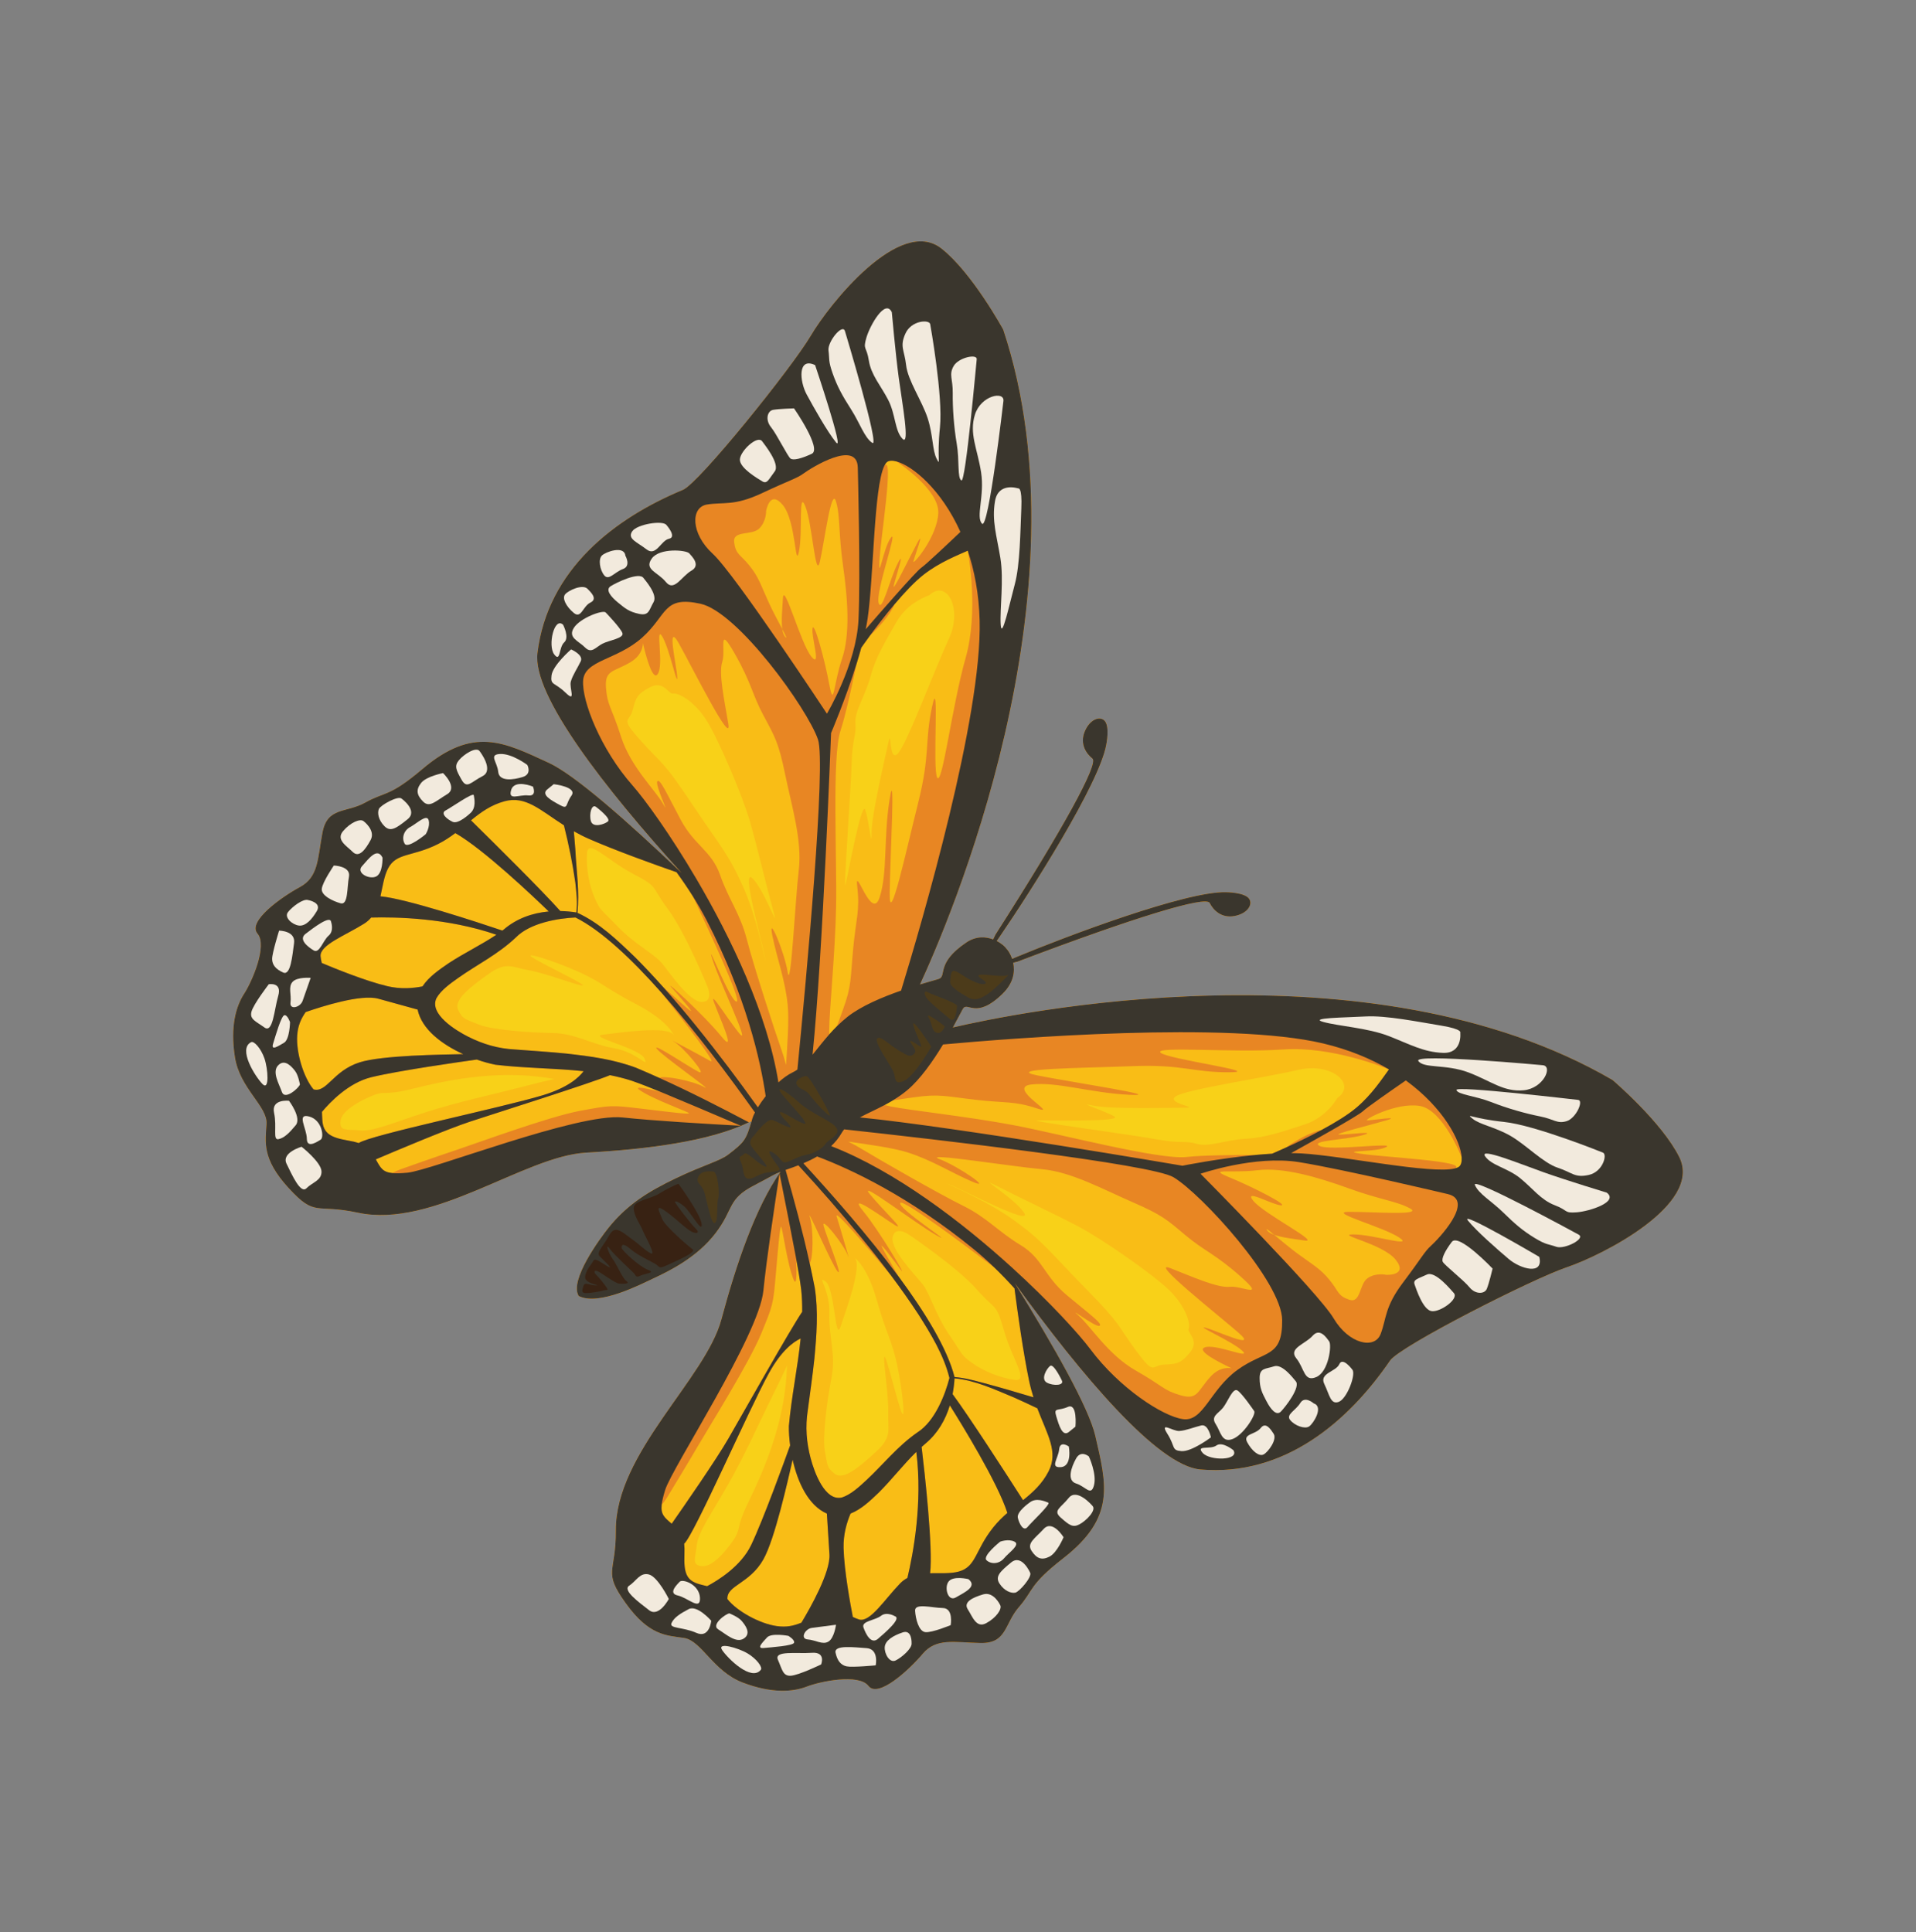 <svg xmlns="http://www.w3.org/2000/svg" xmlns:vectornator="http://vectornator.io" xmlns:xlink="http://www.w3.org/1999/xlink" height="100%" stroke-miterlimit="10" style="fill-rule:nonzero;clip-rule:evenodd;stroke-linecap:round;stroke-linejoin:round;" viewBox="0 0 297.481 300" width="100%" xml:space="preserve"><rect x="0" y="0" width="297.481" height="300" fill="#808080" stroke="none"/><defs></defs><g id="Layer-1" vectornator:layerName="Layer 1"><g opacity="1" vectornator:layerName="g"><path d="M260.73 179.678C258.031 174.224 250.371 167.698 250.371 167.698C212.553 145.678 156.859 157.45 147.943 159.539C148.71 158.148 149.257 157.068 149.485 156.663C150.206 155.384 151.46 158.406 155.649 154.31C157.404 152.595 157.593 150.825 157.309 149.482C157.686 149.39 157.976 149.313 157.976 149.313C176.289 142.369 187.241 139.056 187.814 140.196C188.387 141.336 189.652 142.594 191.656 142.227C193.66 141.861 194.543 140.473 193.955 139.576C193.28 138.546 190.374 138.539 190.374 138.539C184.242 138.332 165.626 145.352 157.815 148.599C157.566 148.702 157.348 148.795 157.146 148.882C156.877 148.089 156.475 147.515 156.256 147.31C156.086 147.031 155.532 146.511 154.746 146.107C154.891 145.904 155.05 145.676 155.229 145.414C160.01 138.436 170.702 121.657 171.758 115.614C171.758 115.614 172.348 112.768 171.479 111.896C170.722 111.136 169.182 111.716 168.412 113.602C167.642 115.488 168.613 116.984 169.611 117.779C170.609 118.574 165.119 128.613 154.564 145.11C154.564 145.11 154.393 145.448 154.198 145.862C153.049 145.424 151.559 145.316 150.041 146.337C145.181 149.608 147.112 151.574 145.713 152.017C145.294 152.149 144.23 152.436 142.836 152.858C147.03 143.813 169.416 92.319 155.761 51.185C155.761 51.185 150.946 42.349 146.163 38.588C139.698 33.505 128.755 47.242 125.885 52.128C123.015 57.014 108.543 75.019 106.036 76.06C95.427 80.467 85.027 88.416 83.45 101.407C82.652 107.983 93.855 122.341 105.86 135.576C97.4 127.501 89.225 120.304 85.193 118.445C78.212 115.227 73.499 112.703 65.583 119.414C60.409 123.801 59.814 122.888 56.762 124.594C53.71 126.3 50.832 125.241 50.069 129.294C49.306 133.347 49.468 136.174 46.574 137.734C43.679 139.294 38.379 143.078 39.978 144.948C41.577 146.818 39.127 152.432 37.907 154.303C36.688 156.174 35.708 159.313 36.484 164.176C37.259 169.039 41.559 171.76 41.386 174.524C41.213 177.288 40.625 179.897 44.82 184.472C49.014 189.048 48.95 186.865 55.546 188.285C67.295 190.815 81.407 179.498 90.991 178.969C100.392 178.45 110.056 177.244 116.269 174.263C116.421 174.19 116.561 174.111 116.708 174.037C115.827 177.064 115.53 177.374 113.085 179.262C111.745 180.296 109.259 180.886 104.971 182.939C100.684 184.993 97.443 186.978 94.517 190.597C93.182 192.248 88.348 198.815 89.856 201.227C92.981 202.814 99.558 199.379 101.484 198.478C103.929 197.333 108.197 195.257 111.086 191.483C113.976 187.709 112.899 186.232 117.008 184.093C120.009 182.531 120.089 182.366 121.187 181.943C117.301 187.485 114.328 196.219 112.012 204.857C109.527 214.128 95.554 225.616 95.618 237.634C95.654 244.382 93.531 243.871 97.148 248.915C100.764 253.96 103.439 253.92 106.18 254.318C108.921 254.716 110.7 259.483 115.301 261.24C119.901 262.998 123.174 262.682 125.256 261.873C127.337 261.064 133.335 259.818 134.836 261.767C136.338 263.716 141.13 259.306 143.251 256.793C145.372 254.28 148.105 255.019 152.228 255.105C156.352 255.191 155.907 252.156 158.203 249.519C160.499 246.882 159.728 246.113 165.083 241.949C173.275 235.58 171.773 230.449 170.057 222.956C169.065 218.628 163.7 209.15 157.534 199.212C168.022 213.679 179.774 227.591 186.375 228.159C199.412 229.283 209.327 220.737 215.818 211.258C217.352 209.018 237.944 198.551 243.315 196.745C248.686 194.939 264.378 187.049 260.73 179.678Z" fill="#f9bd16" fill-rule="nonzero" opacity="1" stroke="none" vectornator:layerName="path"></path><path d="M260.73 179.678C258.031 174.224 250.371 167.698 250.371 167.698C212.553 145.678 156.859 157.45 147.943 159.539C148.71 158.148 149.257 157.068 149.485 156.663C150.206 155.384 151.46 158.406 155.649 154.31C157.404 152.595 157.593 150.825 157.309 149.482C157.686 149.39 157.976 149.313 157.976 149.313C176.289 142.369 187.241 139.056 187.814 140.196C188.387 141.336 189.652 142.594 191.656 142.227C193.66 141.861 194.543 140.473 193.955 139.576C193.28 138.546 190.374 138.539 190.374 138.539C184.242 138.332 165.626 145.352 157.815 148.599C157.566 148.702 157.348 148.795 157.146 148.882C156.877 148.089 156.475 147.515 156.256 147.31C156.086 147.031 155.532 146.511 154.746 146.107C154.891 145.904 155.05 145.676 155.229 145.414C160.01 138.436 170.702 121.657 171.758 115.614C171.758 115.614 172.348 112.768 171.479 111.896C170.722 111.136 169.182 111.716 168.412 113.602C167.642 115.488 168.613 116.984 169.611 117.779C170.609 118.574 165.119 128.613 154.564 145.11C154.564 145.11 154.393 145.448 154.198 145.862C153.049 145.424 151.559 145.316 150.041 146.337C145.181 149.608 147.112 151.574 145.713 152.017C145.294 152.149 144.23 152.436 142.836 152.858C147.03 143.813 169.416 92.319 155.761 51.185C155.761 51.185 150.946 42.349 146.163 38.588C139.698 33.505 128.755 47.242 125.885 52.128C123.015 57.014 108.543 75.019 106.036 76.06C95.427 80.467 85.027 88.416 83.45 101.407C82.652 107.983 93.855 122.341 105.86 135.576C97.4 127.501 89.225 120.304 85.193 118.445C78.212 115.227 73.499 112.703 65.583 119.414C60.409 123.801 59.814 122.888 56.762 124.594C53.71 126.3 50.832 125.241 50.069 129.294C49.306 133.347 49.468 136.174 46.574 137.734C43.679 139.294 38.379 143.078 39.978 144.948C41.577 146.818 39.127 152.432 37.907 154.303C36.688 156.174 35.708 159.313 36.484 164.176C37.259 169.039 41.559 171.76 41.386 174.524C41.213 177.288 40.625 179.897 44.82 184.472C49.014 189.048 48.95 186.865 55.546 188.285C67.295 190.815 81.407 179.498 90.991 178.969C100.392 178.45 110.056 177.244 116.269 174.263C116.421 174.19 116.561 174.111 116.708 174.037C115.827 177.064 115.53 177.374 113.085 179.262C111.745 180.296 109.259 180.886 104.971 182.939C100.684 184.993 97.443 186.978 94.517 190.597C93.182 192.248 88.348 198.815 89.856 201.227C92.981 202.814 99.558 199.379 101.484 198.478C103.929 197.333 108.197 195.257 111.086 191.483C113.976 187.709 112.899 186.232 117.008 184.093C120.009 182.531 120.089 182.366 121.187 181.943C117.301 187.485 114.328 196.219 112.012 204.857C109.527 214.128 95.554 225.616 95.618 237.634C95.654 244.382 93.531 243.871 97.148 248.915C100.764 253.96 103.439 253.92 106.18 254.318C108.921 254.716 110.7 259.483 115.301 261.24C119.901 262.998 123.174 262.682 125.256 261.873C127.337 261.064 133.335 259.818 134.836 261.767C136.338 263.716 141.13 259.306 143.251 256.793C145.372 254.28 148.105 255.019 152.228 255.105C156.352 255.191 155.907 252.156 158.203 249.519C160.499 246.882 159.728 246.113 165.083 241.949C173.275 235.58 171.773 230.449 170.057 222.956C169.065 218.628 163.7 209.15 157.534 199.212C168.022 213.679 179.774 227.591 186.375 228.159C199.412 229.283 209.327 220.737 215.818 211.258C217.352 209.018 237.944 198.551 243.315 196.745C248.686 194.939 264.378 187.049 260.73 179.678ZM134.526 229.812C133.413 230.848 132.089 232.074 130.719 232.511C128.066 233.15 126.433 228.574 125.865 226.437C125.205 223.922 125.019 221.539 125.419 218.975C125.758 216.382 126.169 213.562 126.444 210.962C126.791 207.304 127.073 203.639 126.503 199.952C126.258 198.673 125.99 197.407 125.712 196.145C126.269 195.485 126.324 190.88 125.757 189.055C125.065 186.83 129.189 196.483 130.06 197.435C130.931 198.388 128.323 191.986 127.879 190.349C127.435 188.712 131.148 193.406 131.674 195.022C132.2 196.638 130.498 190.776 129.895 188.869C129.507 187.638 134.648 193.636 138.349 198.051C139.822 200.02 141.247 202.024 142.594 204.08C144.548 207.163 146.535 210.406 147.41 213.959C146.755 216.517 145.164 220.676 142.459 222.391C139.32 224.566 137.064 227.463 134.526 229.812ZM139.761 245.847C137.351 248.337 135.072 251.977 133.38 251.455C133.055 251.355 132.736 251.215 132.412 251.063C132.018 249.044 131.065 243.846 130.975 240.362C130.92 238.246 131.473 236.382 132.061 235.011C133.752 234.346 135.165 232.967 136.429 231.763C138.502 229.701 140.221 227.429 142.268 225.435C143.269 233.392 141.773 241.295 140.885 245.006C140.486 245.221 140.107 245.491 139.761 245.847ZM119.358 213.252C121.281 209.746 123.14 208.371 124.309 207.828C123.849 212.372 122.869 216.938 122.481 221.442C122.473 222.322 122.533 223.344 122.674 224.428C121.848 226.723 118.507 235.955 116.627 239.893C115.054 243.186 111.469 245.393 109.792 246.282C109.426 246.194 109.024 246.102 108.561 245.971C106.582 245.408 106.162 244.217 106.265 241.401C106.29 240.716 106.279 240.162 106.226 239.693L106.226 239.693C107.754 238.348 116.189 219.031 119.358 213.252ZM128.78 241.326C128.959 244.085 125.852 249.589 124.43 251.948C123.212 252.45 122.124 252.696 120.586 252.479C117.99 252.113 114.437 250.196 112.941 248.287C112.802 246.145 116.361 245.94 118.516 242.141C120.29 239.012 122.299 229.974 123.067 226.657C123.856 230.174 125.505 233.763 128.382 235.015C128.462 236.314 128.618 238.835 128.78 241.326ZM118.948 79.342C118.948 79.342 119.515 75.923 121.565 78.447C123.614 80.971 123.436 88.528 124.049 85.624C124.663 82.72 123.927 75.866 125.033 78.601C126.139 81.335 126.602 90.228 127.304 87.16C128.005 84.092 129.08 75.576 129.781 77.815C130.482 80.055 130.159 82.676 130.884 87.771C131.609 92.867 132.051 98.451 130.728 102.311C129.405 106.172 129.472 110.143 128.761 106.293C128.049 102.444 126.355 96.24 126.153 97.593C125.952 98.946 127.587 103.933 125.951 101.919C124.315 99.904 121.729 90.314 121.564 92.856C121.45 94.631 121.283 96.45 121.459 97.676C121.994 98.694 122.285 99.292 121.91 98.885C121.674 98.628 121.535 98.207 121.459 97.676C120.878 96.57 120.008 94.966 119.378 93.596C118.17 90.964 117.82 89.618 116.356 87.815C114.891 86.011 114.233 86.115 113.986 84.21C113.738 82.304 116.685 83.187 117.841 82.096C118.998 81.004 118.948 79.342 118.948 79.342ZM145.682 79.644C145.542 83.348 141.616 87.968 141.818 87.149C142.02 86.331 143.626 82.056 142.441 84.257C141.256 86.457 138.525 92.142 138.761 90.959C138.998 89.776 140.684 84.94 139.384 87.481C138.084 90.023 136.922 95.301 136.414 93.608C135.906 91.915 139.498 82.004 138.337 83.472C137.177 84.94 136.406 90.395 136.532 87.197C136.659 84.006 138.881 70.392 137.295 72.347C137.429 72.07 137.574 71.855 137.732 71.733C138.034 71.498 138.547 71.475 139.197 71.652C139.417 71.796 145.819 76.003 145.682 79.644ZM144.72 109.708C143.523 115.324 144.48 116.961 142.555 124.653C140.629 132.346 138.059 144.277 138.131 138.647C138.202 133.017 139.06 118.204 138.114 124.173C137.168 130.142 137.822 135.554 136.563 139.363C135.304 143.171 132.67 133.98 133.102 137.715C133.535 141.45 132.886 142.72 132.46 147.337C132.035 151.955 132.227 153.099 130.867 156.803C130.523 157.74 130.216 158.611 129.949 159.339C129.521 159.762 129.122 160.187 128.748 160.611C128.741 160.44 128.737 160.249 128.738 160.018C128.76 156.842 129.665 148.121 129.814 140.757C129.963 133.392 129.149 117.523 130.494 113.46C131.283 111.072 132.306 106.335 133.001 103.041C133.256 102.22 133.498 101.394 133.72 100.577L133.72 100.577C133.72 100.577 134.249 99.811 135.096 98.661C136.417 97.481 138.272 95.368 138.886 93.829C140.404 92.03 142.035 90.285 143.45 89.191C145.899 87.297 148.604 86.244 150.252 85.504C150.255 85.513 150.258 85.522 150.261 85.53C150.365 86.082 151.977 94.945 149.924 102.164C147.805 109.618 146.318 121.969 145.522 120.759C144.724 119.549 145.918 104.092 144.72 109.708ZM94.088 106.798C93.875 103.994 95.254 104.371 97.859 102.834C99.439 101.902 99.787 100.684 99.818 99.868C100.353 102.127 101.337 105.66 102.079 104.713C103.15 103.345 101.683 96.964 102.812 98.812C103.941 100.66 105.205 106.86 105.146 105.152C105.087 103.444 103.355 96.235 105.438 99.966C107.521 103.696 113.714 116.126 113.079 112.37C112.444 108.614 111.559 104.552 112.142 102.754C112.726 100.956 111.393 96.799 114.048 101.442C116.704 106.084 116.738 107.727 118.542 111.092C120.345 114.457 120.89 115.314 121.906 120.247C122.923 125.179 124.57 130.527 124.024 135.057C123.478 139.587 122.786 154.079 122.295 150.948C121.804 147.818 119.169 141.6 119.916 145.265C120.663 148.93 121.879 152.028 122.291 155.966C122.537 158.323 122.237 162.325 122.05 165.359C121.812 164.477 121.535 163.568 121.245 162.759C120.421 160.461 116.977 149.88 115.957 145.879C114.937 141.878 113.12 139.64 111.809 135.875C110.499 132.11 107.835 131.301 105.688 127.285C103.542 123.27 102.467 120.802 102.058 121.32C101.649 121.838 104.178 127.027 102.969 124.852C101.76 122.676 97.928 119.101 96.421 114.382C94.913 109.662 94.301 109.602 94.088 106.798ZM209.474 201.805C207.66 201.172 207.897 200.549 206.433 198.745C204.968 196.942 203.723 196.323 201.395 194.6C200.183 193.703 198.792 192.522 197.828 191.726C197.325 191.543 196.941 191.321 196.738 191.037C196.416 190.586 196.942 190.994 197.828 191.726C198.993 192.15 200.807 192.361 202.567 192.613C205.089 192.974 196.235 188.474 194.599 186.459C192.963 184.444 197.508 187.068 198.873 187.149C200.239 187.229 194.515 184.298 190.894 182.811C187.272 181.325 191.145 182.206 195.195 181.703C199.244 181.201 204.619 182.78 209.457 184.535C214.296 186.291 216.927 186.512 218.975 187.658C221.023 188.804 212.468 188.108 209.321 188.165C206.174 188.222 214.782 190.501 217.231 192.144C219.68 193.788 213.124 191.661 210.156 191.665C207.187 191.669 214.62 193.046 216.67 195.57C218.719 198.094 215.257 197.947 215.257 197.947C215.257 197.947 213.64 197.557 212.334 198.465C211.029 199.373 211.289 202.438 209.474 201.805ZM207.955 176.171C206.748 176.16 212.873 174.654 215.27 173.946C217.666 173.238 213.153 173.931 212.31 173.962C211.468 173.992 216.795 171.098 220.449 171.721C224.04 172.334 226.843 179.461 226.939 179.708C226.98 180.381 226.852 180.878 226.56 181.126C226.407 181.255 226.168 181.352 225.869 181.427C228.107 180.276 214.327 179.656 211.179 179.125C208.022 178.592 213.52 178.958 215.195 178.123C216.87 177.289 206.432 178.769 204.88 177.925C203.328 177.08 208.732 177.026 211.486 176.275C214.24 175.525 209.161 176.182 207.955 176.171ZM215.628 166.031C215.636 166.035 215.644 166.04 215.652 166.045C214.59 167.506 213.004 169.937 210.647 171.946C209.286 173.106 207.243 174.343 205.171 175.46C203.539 175.745 201.09 177.127 199.664 178.177C198.365 178.77 197.506 179.131 197.506 179.131L197.506 179.131C196.661 179.18 195.803 179.248 194.947 179.329C191.58 179.333 186.734 179.361 184.236 179.644C179.983 180.125 164.619 176.071 157.381 174.705C150.142 173.339 141.421 172.435 138.309 171.804C137.887 171.719 137.582 171.641 137.365 171.569C137.786 171.345 138.211 171.107 138.638 170.847C139.504 170.711 140.639 170.564 141.892 170.381C145.797 169.81 146.877 170.233 151.483 170.765C156.089 171.296 157.465 170.922 161.032 172.112C164.599 173.302 156.144 168.837 160.13 168.387C164.116 167.936 169.279 169.687 175.315 169.987C181.351 170.286 166.677 168.085 161.152 166.999C155.628 165.914 167.832 165.847 175.756 165.542C183.68 165.236 185.086 166.51 190.828 166.491C196.57 166.471 181.198 164.466 180.177 163.438C179.156 162.41 191.549 163.49 199.279 162.946C206.767 162.419 215.11 165.816 215.628 166.031ZM170.706 205.86C171.296 205.567 169.102 204.008 165.612 201.083C162.123 198.157 161.878 195.384 158.463 193.329C155.047 191.273 153.229 189.035 149.523 187.215C145.817 185.396 136.168 179.853 134.088 178.575C133.356 178.125 132.522 177.667 131.708 177.253C134.717 177.693 138.695 178.221 140.951 178.946C144.72 180.157 147.503 181.983 150.937 183.467C154.37 184.95 148.825 181.095 145.862 179.972C142.899 178.849 157.225 181.147 161.77 181.542C166.316 181.937 171.212 184.648 175.831 186.655C180.449 188.662 181.177 189.371 184.099 191.827C187.022 194.283 188.624 194.654 192.622 198.206C196.62 201.757 192.825 199.6 190.946 199.802C189.067 200.003 185.272 198.304 181.727 196.911C178.181 195.518 189.075 204.131 192.299 206.936C195.522 209.74 188.823 206.565 187.163 206.157C185.504 205.749 191.312 208.258 192.889 209.743C194.466 211.227 188.522 208.481 186.964 209.249C185.884 209.781 189.139 211.469 191.241 212.456C190.436 212.319 189.173 212.409 187.936 213.765C185.897 215.999 185.982 217.426 183.282 216.642C180.581 215.857 180.648 215.246 176.339 212.802C172.029 210.358 169.317 205.874 167.436 204.244C165.555 202.613 170.115 206.154 170.706 205.86ZM105.04 135.429C105.926 136.647 106.773 137.887 107.568 139.156C110.244 144.818 115.061 155.235 114.398 155.504C113.486 155.873 109.439 145.229 110.606 148.924C111.773 152.62 116.747 162.883 114.753 160.416C112.758 157.95 110.138 153.6 110.85 155.61C111.562 157.621 114.563 164.108 111.982 160.906C109.401 157.704 102.965 151.839 104.236 153.288C105.506 154.737 107.687 157.206 107.212 156.958C106.962 156.828 104.858 154.956 102.913 153.206C101.515 151.643 100.083 150.111 98.6 148.624C95.889 146.018 93.121 143.324 89.65 141.731C90.009 138.472 89.484 135.203 89.331 131.941C89.256 130.983 89.177 130.027 89.095 129.072C89.816 129.479 90.586 129.876 91.428 130.246C95.549 132.054 101.464 134.181 105.04 135.429ZM78.336 124.411C81.618 123.513 83.872 125.791 87.556 128.144C88.293 131.084 88.903 134.057 89.329 137.052C89.489 138.584 89.696 140.161 89.478 141.674C88.661 141.546 87.829 141.473 86.996 141.457C84.089 138.199 76.878 131.059 73.129 127.375C74.648 126.13 76.196 124.997 78.336 124.411ZM85.197 141.521C82.648 141.756 80.177 142.62 78.168 144.365C78.11 144.407 78.051 144.446 77.993 144.488C74.261 143.228 63.027 139.52 59.066 139.17C59.416 137.659 59.611 136.092 60.227 134.882C61.519 132.341 63.997 133.09 68.066 131.025C69.046 130.528 69.899 129.954 70.692 129.354C75.02 131.805 82.883 139.282 85.197 141.521ZM55.709 177.481C55.261 177.333 54.721 177.208 54.045 177.092C51.269 176.615 50.189 175.96 50.045 173.906C50.011 173.427 50.004 173.014 49.992 172.638C51.207 171.179 54.103 168.123 57.649 167.261C61.889 166.229 71.611 164.853 74.026 164.517C75.056 164.876 76.044 165.145 76.909 165.319C81.397 165.864 86.066 165.841 90.608 166.324C89.836 167.356 88.109 168.894 84.283 170.056C77.977 171.972 57.34 176.261 55.709 177.481C55.709 177.481 55.709 177.481 55.709 177.481ZM57.624 142.469C61.44 142.362 69.485 142.52 77.07 145.136C74.688 146.728 72.123 147.944 69.671 149.549C68.234 150.54 66.593 151.64 65.595 153.157C64.133 153.451 62.195 153.61 60.135 153.122C56.743 152.318 51.852 150.319 49.957 149.519C49.875 149.171 49.803 148.829 49.772 148.49C49.608 146.728 53.639 145.245 56.57 143.397C56.99 143.132 57.332 142.816 57.624 142.469ZM55.837 164.95C51.676 166.279 50.745 169.72 48.677 169.144C47.115 167.289 45.969 163.417 46.143 160.802C46.246 159.252 46.711 158.238 47.452 157.148C50.053 156.242 56.078 154.331 58.742 155.072C61.147 155.742 63.583 156.413 64.838 156.757C65.475 159.833 68.644 162.181 71.924 163.674C68.519 163.745 59.262 163.857 55.837 164.95ZM58.349 180.015C61.367 178.727 69.482 175.299 73.064 174.126C77.15 172.788 91.761 168.167 94.713 166.94C95.837 167.167 96.947 167.441 98.037 167.792C99.541 168.308 101.076 168.933 102.594 169.551C100.25 168.95 98.357 168.579 99.305 169.245C101.389 170.71 107.143 172.71 106.965 172.861C106.788 173.013 104.394 172.728 99.618 172.148C94.842 171.569 94.835 171.599 90.082 172.474C85.33 173.349 74.463 177.345 70.957 178.52C67.452 179.695 63.719 181.014 62.178 181.562C61.746 181.716 61.3 181.922 60.921 182.142C59.407 181.997 59.071 181.325 58.349 180.015ZM98.767 165.794C95.274 164.479 91.63 164.002 87.979 163.592C85.373 163.327 82.539 163.148 79.926 162.95C77.334 162.814 75.042 162.143 72.714 160.981C70.761 159.999 66.587 157.443 67.766 154.984C68.472 153.733 69.946 152.688 71.189 151.812C74.009 149.81 77.307 148.197 80.081 145.572C82.317 143.272 86.709 142.58 89.35 142.456C93.377 144.466 98.087 148.929 102.679 154.108C106.265 158.659 111.475 165.404 110.31 164.749C108.567 163.767 103.179 160.899 104.653 161.745C106.126 162.592 109.958 167.189 108.447 166.419C106.937 165.648 101.206 161.781 101.96 162.829C102.713 163.878 111.314 169.895 109.279 168.761C107.609 167.831 103.09 166.94 102.33 167.349C101.152 166.819 99.967 166.296 98.767 165.794ZM102.734 233.635C103.027 233.31 103.321 232.915 103.56 232.524C104.413 231.129 106.47 227.746 108.34 224.556C110.209 221.367 116.35 211.551 118.183 207.08C120.015 202.609 120.046 202.607 120.459 197.814C120.872 193.021 121.084 190.62 121.269 190.477C121.454 190.334 122.23 196.376 123.236 198.716C123.694 199.781 123.719 197.852 123.611 195.435C123.904 197.047 124.202 198.677 124.398 200.256C124.518 201.394 124.558 202.538 124.549 203.683C122.742 206.321 115.22 219.672 113.072 223.397C111.189 226.662 106.168 233.9 104.288 236.589C103.154 235.613 102.565 235.147 102.734 233.635ZM154.229 237.136C151.373 240.695 151.598 243.273 148.845 244.017C147.535 244.37 145.96 244.24 144.41 244.273C144.88 240.328 143.561 228.591 143.092 224.668C143.31 224.473 143.526 224.277 143.753 224.09C145.614 222.515 146.793 220.451 147.474 218.216C149.19 220.939 154.893 230.17 156.404 234.909C155.653 235.562 154.917 236.279 154.229 237.136ZM162.811 228.442C161.798 230.417 160.371 231.699 158.84 232.93C156.004 228.503 150.494 219.976 147.903 216.464C148.056 215.654 148.154 214.834 148.203 214.016C151.398 214.314 154.451 215.748 157.393 216.972C158.621 217.515 159.842 218.082 161.054 218.665C162.6 222.747 164.361 225.418 162.811 228.442ZM157.509 200.045C157.996 203.801 158.864 210.027 159.788 214.432C159.977 215.333 160.207 216.169 160.458 216.958C157.914 216.196 155.368 215.444 152.798 214.757C151.283 214.355 149.776 213.931 148.205 213.81C147.075 209.392 143.665 203.813 139.517 198.205C138.251 196.022 136.958 193.76 136.884 193.5C136.739 192.984 138.708 195.626 139.865 197.166C141.023 198.707 136.604 191.205 134 188.021C131.396 184.838 137.129 189.107 138.95 190.216C140.772 191.326 137.052 187.869 135.048 185.41C133.044 182.952 142.066 189.926 145.444 191.827C148.821 193.728 139.234 187.583 139.783 186.766C140.182 186.171 149.389 193.024 154.381 196.806C155.459 197.844 156.499 198.929 157.509 200.045Z" fill="#e88623" fill-rule="nonzero" opacity="1" stroke="none" vectornator:layerName="path"></path><path d="M260.73 179.678C258.031 174.224 250.371 167.698 250.371 167.698C212.553 145.678 156.859 157.45 147.943 159.539C148.71 158.148 149.257 157.068 149.485 156.663C150.206 155.384 151.46 158.406 155.649 154.31C157.404 152.595 157.593 150.825 157.309 149.482C157.686 149.39 157.976 149.313 157.976 149.313C176.289 142.369 187.241 139.056 187.814 140.196C188.387 141.336 189.652 142.594 191.656 142.227C193.66 141.861 194.543 140.473 193.955 139.576C193.28 138.546 190.374 138.539 190.374 138.539C184.242 138.332 165.626 145.352 157.815 148.599C157.566 148.702 157.348 148.795 157.146 148.882C156.877 148.089 156.475 147.515 156.256 147.31C156.086 147.031 155.532 146.511 154.746 146.107C154.891 145.904 155.05 145.676 155.229 145.414C160.01 138.436 170.702 121.657 171.758 115.614C171.758 115.614 172.348 112.768 171.479 111.896C170.722 111.136 169.182 111.716 168.412 113.602C167.642 115.488 168.613 116.984 169.611 117.779C170.609 118.574 165.119 128.613 154.564 145.11C154.564 145.11 154.393 145.448 154.198 145.862C153.049 145.424 151.559 145.316 150.041 146.337C145.181 149.608 147.112 151.574 145.713 152.017C145.294 152.149 144.23 152.436 142.836 152.858C147.03 143.813 169.416 92.319 155.761 51.185C155.761 51.185 150.946 42.349 146.163 38.588C139.698 33.505 128.755 47.242 125.885 52.128C123.015 57.014 108.543 75.019 106.036 76.06C95.427 80.467 85.027 88.416 83.45 101.407C82.652 107.983 93.855 122.341 105.86 135.576C97.4 127.501 89.225 120.304 85.193 118.445C78.212 115.227 73.499 112.703 65.583 119.414C60.409 123.801 59.814 122.888 56.762 124.594C53.71 126.3 50.832 125.241 50.069 129.294C49.306 133.347 49.468 136.174 46.574 137.734C43.679 139.294 38.379 143.078 39.978 144.948C41.577 146.818 39.127 152.432 37.907 154.303C36.688 156.174 35.708 159.313 36.484 164.176C37.259 169.039 41.559 171.76 41.386 174.524C41.213 177.288 40.625 179.897 44.82 184.472C49.014 189.048 48.95 186.865 55.546 188.285C67.295 190.815 81.407 179.498 90.991 178.969C100.392 178.45 110.056 177.244 116.269 174.263C111.666 171.838 107.077 169.489 102.329 167.349C101.152 166.819 99.967 166.296 98.767 165.794C95.274 164.479 91.63 164.002 87.979 163.591C85.373 163.327 82.539 163.148 79.926 162.95C77.334 162.814 75.042 162.143 72.714 160.981C70.761 159.999 66.587 157.443 67.766 154.983C68.472 153.733 69.946 152.688 71.189 151.811C74.009 149.81 77.307 148.197 80.081 145.571C82.317 143.272 86.709 142.579 89.349 142.456C93.377 144.466 98.087 148.929 102.679 154.108C108.143 160.271 113.436 167.445 117.215 172.731C117.028 173.091 116.889 173.41 116.819 173.654C116.78 173.789 116.745 173.911 116.708 174.036C115.827 177.064 115.53 177.374 113.085 179.262C111.745 180.296 109.259 180.886 104.971 182.939C100.684 184.993 97.443 186.978 94.517 190.597C93.182 192.248 88.348 198.815 89.856 201.227C92.981 202.814 99.558 199.379 101.484 198.478C103.929 197.333 108.197 195.257 111.086 191.483C113.976 187.709 112.899 186.231 117.008 184.093C120.009 182.531 120.089 182.366 121.187 181.943C117.301 187.485 114.328 196.219 112.012 204.857C109.527 214.128 95.554 225.616 95.618 237.634C95.654 244.382 93.531 243.87 97.148 248.915C100.764 253.96 103.439 253.92 106.18 254.318C108.921 254.716 110.7 259.483 115.301 261.24C119.901 262.998 123.174 262.682 125.256 261.873C127.337 261.064 133.335 259.818 134.836 261.767C136.338 263.716 141.13 259.306 143.251 256.793C145.372 254.28 148.105 255.019 152.228 255.105C156.352 255.19 155.907 252.156 158.203 249.519C160.499 246.882 159.728 246.112 165.083 241.949C173.276 235.579 171.773 230.449 170.057 222.956C169.065 218.628 163.7 209.15 157.534 199.212C168.023 213.679 179.774 227.591 186.375 228.159C199.412 229.282 209.327 220.736 215.818 211.258C217.352 209.018 237.944 198.55 243.315 196.745C248.686 194.939 264.378 187.049 260.73 179.678ZM211.591 172.553C212.209 171.957 216.158 169.214 218.272 167.757C224.157 172.042 226.787 177.164 226.939 179.708C226.98 180.381 226.852 180.878 226.56 181.126C226.407 181.255 226.168 181.352 225.869 181.427C222.245 182.333 208.603 179.483 202.137 179.093C201.602 179.061 201.039 179.046 200.459 179.044C202.926 177.676 210.873 173.246 211.591 172.553ZM201.652 180.439C208.513 181.536 224.78 185.402 224.78 185.402C229.092 186.409 223.184 192.535 222.175 193.431C221.166 194.328 220.735 195.302 217.839 199.138C214.945 202.975 215.286 204.721 214.357 207.137C213.428 209.552 209.429 208.705 207.054 204.691C204.679 200.676 186.394 182.247 186.394 182.247C186.394 182.247 194.791 179.343 201.652 180.439ZM205.43 162.012C209.442 162.964 212.819 164.386 215.628 166.031C215.636 166.035 215.644 166.04 215.652 166.045C214.59 167.506 213.004 169.937 210.647 171.946C209.286 173.106 207.243 174.344 205.171 175.46C203.164 176.542 201.132 177.508 199.664 178.177C198.365 178.77 197.506 179.131 197.506 179.131L197.506 179.131C196.661 179.181 195.803 179.248 194.947 179.329C189.184 179.873 183.587 181.002 183.587 181.002C183.587 181.002 148.734 175.028 133.507 173.5C134.643 172.886 135.976 172.308 137.365 171.569C137.786 171.345 138.211 171.107 138.638 170.847C139.38 170.396 140.125 169.885 140.852 169.279C142.873 167.597 144.856 164.754 146.421 162.174C157.273 161.182 190.752 158.527 205.43 162.012ZM134.526 229.812C133.413 230.848 132.089 232.074 130.719 232.511C128.066 233.15 126.433 228.574 125.865 226.437C125.205 223.922 125.019 221.539 125.419 218.975C125.758 216.382 126.169 213.562 126.444 210.962C126.791 207.304 127.073 203.639 126.503 199.952C126.258 198.673 125.99 197.407 125.712 196.145C124.635 191.254 123.34 186.465 121.971 181.655C122.258 181.552 122.599 181.432 123.016 181.286C123.334 181.174 123.647 181.057 123.956 180.938C125.632 182.76 127.285 184.606 128.913 186.471C132.17 190.232 135.366 194.065 138.349 198.051C139.822 200.02 141.247 202.024 142.594 204.08C144.548 207.163 146.536 210.406 147.41 213.959C146.755 216.517 145.164 220.676 142.459 222.391C139.32 224.566 137.064 227.463 134.526 229.812ZM139.761 245.847C137.351 248.337 135.072 251.977 133.38 251.455C133.055 251.355 132.736 251.215 132.412 251.063C132.018 249.044 131.065 243.846 130.975 240.362C130.92 238.246 131.473 236.382 132.061 235.011C133.752 234.346 135.165 232.967 136.429 231.763C138.502 229.701 140.221 227.429 142.268 225.435C143.269 233.392 141.773 241.295 140.885 245.006C140.486 245.221 140.107 245.491 139.761 245.847ZM119.358 213.252C121.281 209.746 123.14 208.371 124.309 207.828C123.849 212.372 122.869 216.938 122.481 221.442C122.473 222.322 122.533 223.344 122.674 224.428C121.848 226.723 118.507 235.955 116.627 239.893C115.054 243.186 111.469 245.393 109.792 246.282C109.426 246.194 109.024 246.102 108.561 245.971C106.582 245.408 106.162 244.217 106.265 241.401C106.29 240.716 106.279 240.162 106.226 239.693L106.226 239.693C107.754 238.348 116.189 219.031 119.358 213.252ZM128.78 241.326C128.959 244.085 125.852 249.589 124.43 251.948C123.212 252.45 122.124 252.696 120.586 252.479C117.99 252.113 114.437 250.196 112.941 248.287C112.802 246.145 116.361 245.94 118.516 242.141C120.29 239.012 122.299 229.974 123.067 226.657C123.856 230.174 125.505 233.763 128.382 235.015C128.462 236.314 128.618 238.835 128.78 241.326ZM139.904 153.809C137.005 154.819 133.706 156.202 131.592 157.876C130.993 158.351 130.452 158.843 129.949 159.339C129.521 159.762 129.122 160.187 128.748 160.611C127.769 161.719 126.947 162.806 126.156 163.764C127.757 148.238 129.031 113.816 129.031 113.816C129.031 113.816 131.285 108.57 133.001 103.041C133.256 102.22 133.498 101.394 133.72 100.577L133.72 100.577C133.72 100.577 134.249 99.811 135.096 98.661C136.053 97.362 137.416 95.572 138.886 93.829C140.404 92.03 142.035 90.285 143.45 89.191C145.899 87.297 148.604 86.244 150.252 85.504C150.255 85.513 150.258 85.522 150.261 85.53C151.294 88.618 151.992 92.214 152.101 96.336C152.495 111.3 143.173 143.14 139.904 153.809ZM139.197 71.652C141.655 72.324 146.129 75.95 149.114 82.589C147.255 84.358 143.759 87.66 143.049 88.143C142.223 88.704 136.257 95.571 134.411 97.705C134.528 97.137 134.629 96.583 134.707 96.053C135.653 89.644 135.664 75.708 137.295 72.347C137.429 72.07 137.573 71.856 137.731 71.733C138.034 71.497 138.547 71.475 139.197 71.652ZM110.664 85.986C107.223 82.837 107.215 78.75 109.77 78.336C112.325 77.922 113.964 78.615 118.312 76.57C122.661 74.524 123.703 74.301 124.788 73.498C125.872 72.694 133.081 68.17 133.181 72.597C133.181 72.597 133.626 89.311 133.29 96.251C132.955 103.191 128.389 110.813 128.389 110.813C128.389 110.813 114.105 89.134 110.664 85.986ZM98.197 121.939C93.27 116.356 90.324 108.861 90.537 105.664C90.75 102.467 95.802 102.512 99.726 98.978C103.65 95.444 102.93 92.477 108.744 93.74C114.557 95.003 125.352 110.027 126.999 114.808C128.285 118.543 125.213 151.718 123.806 166.073C123.567 166.236 123.323 166.387 123.066 166.51C122.316 166.869 121.567 167.419 120.859 168.062C119.153 157.444 113.512 145.637 108.139 136.493L108.139 136.493C104.05 129.533 100.118 124.116 98.197 121.939ZM57.624 142.469C61.44 142.362 69.485 142.52 77.07 145.136C74.688 146.728 72.123 147.944 69.671 149.549C68.234 150.54 66.593 151.64 65.595 153.157C64.133 153.451 62.195 153.61 60.135 153.122C56.743 152.318 51.852 150.319 49.957 149.519C49.875 149.171 49.803 148.829 49.772 148.49C49.608 146.728 53.639 145.245 56.57 143.397C56.99 143.132 57.332 142.816 57.624 142.469ZM98.037 167.792C99.541 168.308 101.076 168.933 102.594 169.551C102.724 169.605 102.856 169.658 102.986 169.711C105.513 170.745 111.096 173.122 115.013 174.795C109.852 174.517 101.338 174.014 96.69 173.51C89.72 172.754 66.935 181.746 63.261 182.085C62.247 182.179 61.5 182.198 60.921 182.142C59.407 181.997 59.071 181.325 58.349 180.015C61.367 178.727 69.482 175.299 73.064 174.126C77.15 172.788 91.761 168.167 94.713 166.94C95.837 167.167 96.947 167.441 98.037 167.792ZM76.909 165.319C81.397 165.864 86.066 165.841 90.608 166.324C89.836 167.356 88.109 168.894 84.283 170.056C77.977 171.972 57.34 176.261 55.709 177.481C55.709 177.481 55.709 177.481 55.709 177.481C55.261 177.333 54.721 177.208 54.045 177.092C51.269 176.615 50.189 175.959 50.045 173.906C50.011 173.427 50.004 173.014 49.992 172.638C51.207 171.179 54.103 168.123 57.649 167.26C61.889 166.229 71.611 164.853 74.026 164.517C75.056 164.876 76.044 165.145 76.909 165.319ZM71.924 163.675C68.519 163.745 59.262 163.857 55.837 164.95C51.676 166.279 50.745 169.72 48.677 169.144C47.115 167.289 45.969 163.417 46.143 160.802C46.246 159.252 46.711 158.238 47.452 157.148C50.053 156.242 56.078 154.331 58.742 155.072C61.147 155.742 63.583 156.413 64.838 156.757C65.475 159.833 68.644 162.182 71.924 163.675ZM78.167 144.365C78.11 144.407 78.051 144.446 77.993 144.488C74.261 143.228 63.026 139.52 59.066 139.17C59.416 137.659 59.611 136.092 60.227 134.882C61.519 132.341 63.997 133.09 68.066 131.025C69.046 130.528 69.899 129.954 70.692 129.354C75.02 131.805 82.884 139.282 85.197 141.52C82.648 141.756 80.177 142.62 78.167 144.365ZM86.996 141.457C84.089 138.199 76.878 131.059 73.129 127.375C74.648 126.13 76.196 124.996 78.336 124.411C81.618 123.513 83.872 125.791 87.556 128.144C88.293 131.084 88.903 134.057 89.329 137.052C89.489 138.584 89.696 140.16 89.478 141.674C88.661 141.546 87.829 141.473 86.996 141.457ZM113.1 165.715C109.845 161.434 106.501 157.213 102.913 153.205C101.515 151.643 100.083 150.111 98.6 148.624C95.889 146.018 93.121 143.324 89.65 141.731C90.009 138.472 89.484 135.203 89.331 131.941C89.256 130.983 89.176 130.027 89.095 129.072C89.815 129.479 90.585 129.876 91.428 130.246C95.549 132.054 101.464 134.181 105.04 135.429C105.926 136.647 106.773 137.887 107.568 139.155C108.323 140.362 109.035 141.59 109.685 142.847C115.858 154.784 118.081 164.666 118.883 170.205C118.413 170.802 118.001 171.395 117.667 171.937C116.174 169.841 114.651 167.769 113.1 165.715ZM102.734 233.635C102.798 233.057 102.97 232.331 103.27 231.357C104.356 227.831 117.834 207.377 118.525 200.4C118.986 195.747 120.242 187.31 121.029 182.202C121.86 186.369 123.044 192.351 123.536 195.018C123.561 195.156 123.586 195.296 123.611 195.435C123.904 197.047 124.201 198.677 124.398 200.256C124.518 201.394 124.558 202.538 124.549 203.684C122.742 206.321 115.22 219.672 113.072 223.397C111.189 226.662 106.168 233.9 104.288 236.589C103.154 235.613 102.565 235.147 102.734 233.635ZM154.229 237.136C151.373 240.695 151.598 243.273 148.845 244.017C147.535 244.37 145.96 244.24 144.41 244.273C144.88 240.328 143.561 228.591 143.092 224.668C143.31 224.473 143.526 224.277 143.753 224.09C145.614 222.515 146.793 220.451 147.474 218.216C149.19 220.939 154.893 230.17 156.404 234.909C155.653 235.562 154.917 236.279 154.229 237.136ZM162.811 228.442C161.798 230.417 160.371 231.699 158.84 232.93C156.004 228.503 150.494 219.976 147.903 216.464C148.056 215.654 148.154 214.834 148.203 214.016C151.398 214.314 154.451 215.748 157.393 216.972C158.621 217.515 159.842 218.082 161.054 218.665C162.6 222.747 164.361 225.418 162.811 228.442ZM157.509 200.045C157.996 203.801 158.864 210.027 159.788 214.432C159.977 215.333 160.207 216.169 160.458 216.958C157.914 216.196 155.368 215.444 152.798 214.757C151.283 214.355 149.776 213.931 148.205 213.81C147.075 209.392 143.665 203.813 139.517 198.205C134.792 191.82 129.114 185.404 124.736 180.623C125.487 180.304 126.202 179.955 126.871 179.564C132.207 181.574 141.147 185.778 151.203 193.976C152.299 194.87 153.355 195.819 154.381 196.806C155.459 197.844 156.499 198.929 157.509 200.045ZM169.307 209.512C167.571 207.185 163.076 202.225 157.105 196.794L157.104 196.794C149.317 189.713 139.019 181.836 129.049 177.954C129.684 177.353 130.238 176.676 130.687 175.895C130.797 175.704 130.925 175.526 131.063 175.355C145.226 176.903 178.783 180.746 182.198 182.787C186.54 185.381 199.028 199.03 199.071 204.979C199.113 210.928 196.357 209.614 192.093 212.729C187.829 215.844 186.836 220.797 183.663 220.349C180.49 219.901 173.76 215.48 169.307 209.512Z" fill="#3a362d" fill-rule="nonzero" opacity="1" stroke="none" vectornator:layerName="path"></path><path d="M205.476 158.682C207.867 159.34 212.35 159.601 215.602 160.86C218.854 162.12 220.98 163.366 224.043 163.479C227.106 163.591 226.723 160.374 226.723 160.374C226.723 160.374 227.191 159.808 223.765 159.247C220.338 158.687 215.218 157.643 212.022 157.824C208.826 158.005 203.084 158.024 205.476 158.682Z" fill="#f2eadd" fill-rule="nonzero" opacity="1" stroke="none" vectornator:layerName="path"></path><path d="M220.213 164.732C221.021 165.933 224.509 165.196 227.996 166.517C231.483 167.838 233.455 169.58 236.56 169.287C239.666 168.994 241.141 165.536 239.527 165.393C239.527 165.393 219.404 163.531 220.213 164.732Z" fill="#f2eadd" fill-rule="nonzero" opacity="1" stroke="none" vectornator:layerName="path"></path><path d="M226.126 169.247C226.342 169.97 229.091 170.152 231.552 171.125C234.014 172.098 236.902 172.91 239.112 173.344C241.322 173.779 241.755 174.541 243.238 174.08C244.721 173.619 245.929 170.855 245.016 170.779C244.498 170.736 225.911 168.524 226.126 169.247Z" fill="#f2eadd" fill-rule="nonzero" opacity="1" stroke="none" vectornator:layerName="path"></path><path d="M228.621 173.691C229.754 174.629 232.076 174.972 234.495 176.351C236.915 177.729 239.592 180.569 241.872 181.318C244.152 182.068 244.474 182.921 246.677 182.432C248.88 181.943 249.581 179.249 248.881 178.971C248.881 178.971 238.356 174.701 233.489 174.196C228.621 173.691 227.488 172.754 228.621 173.691Z" fill="#f2eadd" fill-rule="nonzero" opacity="1" stroke="none" vectornator:layerName="path"></path><path d="M230.578 179.532C231.556 180.966 234.062 181.346 236.008 182.923C237.955 184.5 239.245 186.317 241.393 187.133C243.542 187.949 242.773 188.388 244.79 188.236C246.808 188.083 251.368 186.609 249.466 185.181C249.466 185.181 243.305 183.312 239.648 182.01C235.99 180.708 229.599 178.098 230.578 179.532Z" fill="#f2eadd" fill-rule="nonzero" opacity="1" stroke="none" vectornator:layerName="path"></path><path d="M228.989 183.979C229.562 185.371 231.576 186.479 233.401 188.269C235.225 190.059 236.449 191.108 238.281 192.221C240.113 193.333 240.357 193.136 241.634 193.585C242.911 194.034 246.251 192.322 245.1 191.698C245.1 191.698 228.416 182.587 228.989 183.979Z" fill="#f2eadd" fill-rule="nonzero" opacity="1" stroke="none" vectornator:layerName="path"></path><path d="M238.99 195.153C238.99 195.153 226.54 187.825 227.903 189.504C229.266 191.183 232.462 193.975 234.252 195.493C236.042 197.011 239.7 198.085 238.99 195.153Z" fill="#f2eadd" fill-rule="nonzero" opacity="1" stroke="none" vectornator:layerName="path"></path><path d="M231.741 196.975C231.741 196.975 226.476 191.406 225.405 192.833C224.335 194.259 223.782 195.408 223.999 195.904C224.215 196.399 227.25 198.764 228.159 199.883C229.068 201.003 230.496 200.957 230.845 200.116C231.194 199.276 231.741 196.975 231.741 196.975Z" fill="#f2eadd" fill-rule="nonzero" opacity="1" stroke="none" vectornator:layerName="path"></path><path d="M222.241 203.574C223.549 203.813 226.594 201.671 225.711 200.757C225.394 200.429 222.872 197.262 221.536 197.903C220.2 198.545 219.347 198.638 219.633 199.448C219.92 200.258 220.933 203.336 222.241 203.574Z" fill="#f2eadd" fill-rule="nonzero" opacity="1" stroke="none" vectornator:layerName="path"></path><path d="M201.27 210.915C202.557 212.5 202.438 214.64 204.368 213.815C206.299 212.99 206.798 208.829 206.366 208.27C206.024 207.827 204.965 206.087 203.804 207.402C202.642 208.716 199.984 209.33 201.27 210.915Z" fill="#f2eadd" fill-rule="nonzero" opacity="1" stroke="none" vectornator:layerName="path"></path><path d="M198.874 219.172C199.583 218.444 202 215.34 201.165 214.445C200.91 214.172 199.126 211.705 197.813 212.147C196.5 212.589 195.573 212.361 195.574 213.965C195.576 215.568 195.969 216.28 196.629 217.55C197.289 218.821 198.165 219.9 198.874 219.172Z" fill="#f2eadd" fill-rule="nonzero" opacity="1" stroke="none" vectornator:layerName="path"></path><path d="M188.751 221.115C189.546 222.322 189.671 224.078 191.378 223.435C193.084 222.792 195.071 219.592 194.726 219.095C194.726 219.095 192.863 216.344 192.125 215.893C191.387 215.441 190.612 217.689 189.866 218.6C189.12 219.511 187.956 219.907 188.751 221.115Z" fill="#f2eadd" fill-rule="nonzero" opacity="1" stroke="none" vectornator:layerName="path"></path><path d="M186.508 221.327C185.419 221.587 184.172 222.11 183.121 222.187C182.069 222.264 179.97 220.594 181.254 222.632C182.537 224.67 181.843 225.188 183.431 225.314C185.02 225.44 188.01 223.175 188.01 223.175C188.01 223.175 187.597 221.066 186.508 221.327Z" fill="#f2eadd" fill-rule="nonzero" opacity="1" stroke="none" vectornator:layerName="path"></path><path d="M209.96 212.658C209.96 212.658 208.465 210.626 207.945 211.815C207.425 213.005 204.787 213.187 205.612 214.89C206.438 216.592 206.584 218.145 207.864 217.663C209.144 217.181 210.579 213.354 209.96 212.658Z" fill="#f2eadd" fill-rule="nonzero" opacity="1" stroke="none" vectornator:layerName="path"></path><path d="M203.978 217.907C203.978 217.907 202.601 216.671 201.882 217.844C201.164 219.018 199.607 219.617 200.315 220.489C201.023 221.361 202.571 221.927 203.248 221.487C203.926 221.047 205.553 218.422 203.978 217.907Z" fill="#f2eadd" fill-rule="nonzero" opacity="1" stroke="none" vectornator:layerName="path"></path><path d="M197.728 222.589C197.372 222.072 196.558 220.666 195.745 221.722C194.931 222.779 192.922 222.592 193.643 223.937C194.364 225.282 195.48 226.21 196.195 225.827C196.909 225.444 198.353 223.495 197.728 222.589Z" fill="#f2eadd" fill-rule="nonzero" opacity="1" stroke="none" vectornator:layerName="path"></path><path d="M191.498 225.17C191.498 225.17 189.783 223.759 188.853 224.443C187.922 225.126 185.609 224.32 186.727 225.591C187.845 226.861 192.483 226.787 191.498 225.17Z" fill="#f2eadd" fill-rule="nonzero" opacity="1" stroke="none" vectornator:layerName="path"></path><path d="M167.086 230.345C168.575 230.807 169.394 232.392 169.856 230.614C170.317 228.835 169.059 226.142 169.059 226.142C169.059 226.142 167.836 225.093 167.08 226.449C166.324 227.806 165.596 229.883 167.086 230.345Z" fill="#f2eadd" fill-rule="nonzero" opacity="1" stroke="none" vectornator:layerName="path"></path><path d="M165.931 232.582C164.637 234.191 163.426 234.529 164.716 235.661C166.007 236.793 166.548 237.23 167.592 236.687C168.637 236.143 170.276 234.479 169.621 233.816C169.621 233.816 167.225 230.974 165.931 232.582Z" fill="#f2eadd" fill-rule="nonzero" opacity="1" stroke="none" vectornator:layerName="path"></path><path d="M162.042 237.4C160.663 238.903 159.376 239.606 160.166 240.807C160.956 242.009 161.746 242.296 162.935 241.702C164.124 241.107 165.13 238.686 165.13 238.686C165.13 238.686 163.421 235.896 162.042 237.4Z" fill="#f2eadd" fill-rule="nonzero" opacity="1" stroke="none" vectornator:layerName="path"></path><path d="M156.983 242.606C155.318 243.986 154.451 244.749 155.188 245.886C155.925 247.022 156.992 247.421 157.63 247.292C158.268 247.162 160.285 244.825 159.94 244.189C159.94 244.189 158.648 241.225 156.983 242.606Z" fill="#f2eadd" fill-rule="nonzero" opacity="1" stroke="none" vectornator:layerName="path"></path><path d="M152.646 247.558C151.001 248.049 149.527 248.748 150.264 249.885C151.001 251.021 151.567 252.862 153.12 252.029C154.672 251.197 155.648 249.806 155.28 249.2C155.28 249.2 154.291 247.068 152.646 247.558Z" fill="#f2eadd" fill-rule="nonzero" opacity="1" stroke="none" vectornator:layerName="path"></path><path d="M146.38 249.676C144.685 249.648 142.005 248.864 142.079 250.098C142.153 251.333 142.635 253.298 143.663 253.421C144.691 253.544 147.607 252.331 147.607 252.331C147.607 252.331 148.074 249.704 146.38 249.676Z" fill="#f2eadd" fill-rule="nonzero" opacity="1" stroke="none" vectornator:layerName="path"></path><path d="M141.536 255.148C141.536 255.148 141.626 252.971 140.165 253.459C138.704 253.948 137.45 254.69 137.367 255.732C137.284 256.773 138.131 258.274 139.061 257.818C139.99 257.361 141.617 255.968 141.536 255.148Z" fill="#f2eadd" fill-rule="nonzero" opacity="1" stroke="none" vectornator:layerName="path"></path><path d="M134.535 255.904C132.57 255.771 129.46 255.372 129.728 256.617C129.996 257.862 130.546 258.54 131.446 258.733C132.345 258.925 135.962 258.576 135.962 258.576C135.962 258.576 136.5 256.037 134.535 255.904Z" fill="#f2eadd" fill-rule="nonzero" opacity="1" stroke="none" vectornator:layerName="path"></path><path d="M126.024 256.63C123.75 256.804 120.121 256.222 120.785 257.726C121.449 259.23 121.546 260.265 122.784 260.189C124.022 260.112 127.489 258.435 127.489 258.435C127.489 258.435 128.297 256.456 126.024 256.63Z" fill="#f2eadd" fill-rule="nonzero" opacity="1" stroke="none" vectornator:layerName="path"></path><path d="M116.071 256.725C114.624 255.857 111.239 254.891 112.127 256.213C113.015 257.535 116.674 261.127 118.131 259.262C118.428 258.883 117.519 257.592 116.071 256.725Z" fill="#f2eadd" fill-rule="nonzero" opacity="1" stroke="none" vectornator:layerName="path"></path><path d="M106.93 249.846C105.613 250.544 104.659 251.133 104.26 252.014C103.861 252.895 106.043 252.609 108.111 253.531C110.178 254.452 110.426 251.65 110.426 251.65C110.426 251.65 108.247 249.148 106.93 249.846Z" fill="#f2eadd" fill-rule="nonzero" opacity="1" stroke="none" vectornator:layerName="path"></path><path d="M100.749 244.464C99.362 244.105 98.786 245.501 97.687 246.208C96.589 246.914 99.26 248.831 100.778 250.013C102.295 251.195 103.839 248.27 103.839 248.27C103.839 248.27 102.136 244.824 100.749 244.464Z" fill="#f2eadd" fill-rule="nonzero" opacity="1" stroke="none" vectornator:layerName="path"></path><path d="M108.677 248.076C108.562 245.971 105.933 245.102 105.518 245.606C105.331 245.835 103.592 247.369 105.206 247.723C106.821 248.078 108.792 250.181 108.677 248.076Z" fill="#f2eadd" fill-rule="nonzero" opacity="1" stroke="none" vectornator:layerName="path"></path><path d="M115.491 254.41C116.702 253.613 115.699 252.328 115.155 251.683C114.611 251.038 113.254 250.51 113.254 250.51C112.716 250.534 110.34 252.278 111.517 252.994C112.694 253.709 114.281 255.207 115.491 254.41Z" fill="#f2eadd" fill-rule="nonzero" opacity="1" stroke="none" vectornator:layerName="path"></path><path d="M126.042 252.764C124.973 252.904 124.184 254.466 125.412 254.555C126.64 254.644 127.716 255.442 128.629 254.886C129.542 254.33 129.797 252.273 129.797 252.273C129.797 252.273 127.111 252.624 126.042 252.764Z" fill="#f2eadd" fill-rule="nonzero" opacity="1" stroke="none" vectornator:layerName="path"></path><path d="M119.081 254.256C118.401 255.019 117.382 255.995 118.57 255.885C119.757 255.775 123.096 255.54 123.28 255.081C123.465 254.622 122.402 253.999 122.402 253.999C122.402 253.999 119.762 253.493 119.081 254.256Z" fill="#f2eadd" fill-rule="nonzero" opacity="1" stroke="none" vectornator:layerName="path"></path><path d="M134.063 252.699C134.424 253.709 135.235 255.393 136.326 254.45C137.418 253.507 139.993 251.308 138.958 250.956C138.958 250.956 137.686 250.178 136.779 250.891C135.873 251.604 133.702 251.69 134.063 252.699Z" fill="#f2eadd" fill-rule="nonzero" opacity="1" stroke="none" vectornator:layerName="path"></path><path d="M148.408 248.03C149.645 247.293 151.857 246.361 150.351 245.189C150.351 245.189 148.037 244.626 147.295 245.543C146.554 246.46 147.171 248.767 148.408 248.03Z" fill="#f2eadd" fill-rule="nonzero" opacity="1" stroke="none" vectornator:layerName="path"></path><path d="M157.514 239.372C156.564 238.888 155.287 239.374 155.287 239.374C155.287 239.374 152.461 241.611 153.176 242.263C153.892 242.916 155.14 242.852 155.894 241.951C156.648 241.049 158.464 239.856 157.514 239.372Z" fill="#f2eadd" fill-rule="nonzero" opacity="1" stroke="none" vectornator:layerName="path"></path><path d="M158.027 235.657C158.237 236.602 158.915 237.856 159.534 237.101C160.153 236.345 163.217 233.497 162.752 233.312C162.287 233.127 160.854 232.47 159.84 233.315C159.84 233.315 157.818 234.713 158.027 235.657Z" fill="#f2eadd" fill-rule="nonzero" opacity="1" stroke="none" vectornator:layerName="path"></path><path d="M163.997 219.908C164.431 221.357 164.959 223.151 165.966 222.333C166.974 221.515 166.974 221.515 166.974 221.515C166.974 221.515 167.327 217.772 165.788 218.454C164.25 219.136 163.564 218.46 163.997 219.908Z" fill="#f2eadd" fill-rule="nonzero" opacity="1" stroke="none" vectornator:layerName="path"></path><path d="M164.733 227.795C166.522 227.645 165.947 224.596 165.947 224.596C165.947 224.596 164.586 223.607 164.448 225.038C164.31 226.469 162.943 227.946 164.733 227.795Z" fill="#f2eadd" fill-rule="nonzero" opacity="1" stroke="none" vectornator:layerName="path"></path><path d="M162.54 214.682C163.53 215.216 165.276 215.145 164.858 214.335C164.858 214.335 163.594 211.635 163.035 212.089C162.475 212.544 161.55 214.149 162.54 214.682Z" fill="#f2eadd" fill-rule="nonzero" opacity="1" stroke="none" vectornator:layerName="path"></path><path d="M155.316 86.617C155.881 90.058 155.216 94.499 155.369 96.975C155.522 99.451 156.72 93.835 157.553 90.744C158.386 87.653 158.415 82.429 158.57 78.96C158.725 75.491 158.075 75.834 158.075 75.834C158.075 75.834 155.005 74.797 154.486 77.819C153.968 80.84 154.75 83.176 155.316 86.617Z" fill="#f2eadd" fill-rule="nonzero" opacity="1" stroke="none" vectornator:layerName="path"></path><path d="M152.324 73.326C152.901 77.01 151.464 80.273 152.474 81.31C153.483 82.348 155.792 62.272 155.792 62.272C155.983 60.662 152.295 61.396 151.371 64.376C150.447 67.355 151.747 69.642 152.324 73.326Z" fill="#f2eadd" fill-rule="nonzero" opacity="1" stroke="none" vectornator:layerName="path"></path><path d="M147.924 61.045C147.895 63.297 148.097 66.291 148.544 68.9C148.991 71.509 148.605 74.236 149.269 74.596C149.932 74.955 151.582 56.31 151.646 55.794C151.759 54.885 148.807 55.499 148.051 56.856C147.295 58.213 147.953 58.793 147.924 61.045Z" fill="#f2eadd" fill-rule="nonzero" opacity="1" stroke="none" vectornator:layerName="path"></path><path d="M140.686 56.707C140.951 59.092 143.182 62.296 144.034 64.947C144.886 67.598 144.746 69.941 145.431 71.242C146.116 72.543 145.431 71.242 145.936 66.374C146.441 61.507 144.423 50.33 144.423 50.33C144.294 49.587 141.514 49.72 140.583 51.776C139.652 53.832 140.421 54.322 140.686 56.707Z" fill="#f2eadd" fill-rule="nonzero" opacity="1" stroke="none" vectornator:layerName="path"></path><path d="M134.897 55.982C135.255 58.252 136.769 59.888 137.913 62.117C139.056 64.346 138.914 66.876 140.117 68.128C141.319 69.38 140.076 62.589 139.553 58.742C139.03 54.895 138.465 48.481 138.465 48.481C137.458 46.327 135.079 50.488 134.516 52.431C133.952 54.374 134.54 53.712 134.897 55.982Z" fill="#f2eadd" fill-rule="nonzero" opacity="1" stroke="none" vectornator:layerName="path"></path><path d="M128.632 54.422C128.81 55.764 128.566 55.962 129.279 57.983C129.992 60.005 130.768 61.418 132.145 63.571C133.522 65.724 134.193 67.923 135.437 68.77C136.682 69.616 131.19 51.417 131.19 51.417C130.816 50.163 128.455 53.081 128.632 54.422Z" fill="#f2eadd" fill-rule="nonzero" opacity="1" stroke="none" vectornator:layerName="path"></path><path d="M129.807 68.698C131.171 70.377 126.555 56.688 126.555 56.688C123.831 55.392 124.131 59.192 125.249 61.255C126.368 63.319 128.444 67.019 129.807 68.698Z" fill="#f2eadd" fill-rule="nonzero" opacity="1" stroke="none" vectornator:layerName="path"></path><path d="M122.743 71.206C123.183 71.519 124.421 71.215 126.037 70.46C127.653 69.705 123.284 63.409 123.284 63.409C123.284 63.409 120.92 63.471 120.025 63.64C119.13 63.81 118.793 65.198 119.702 66.317C120.611 67.437 122.302 70.892 122.743 71.206Z" fill="#f2eadd" fill-rule="nonzero" opacity="1" stroke="none" vectornator:layerName="path"></path><path d="M120.28 73.205C121.182 72.029 118.6 68.912 118.344 68.534C117.631 67.482 114.91 70.023 114.875 71.352C114.839 72.68 117.643 74.304 118.377 74.75C119.111 75.197 119.378 74.381 120.28 73.205Z" fill="#f2eadd" fill-rule="nonzero" opacity="1" stroke="none" vectornator:layerName="path"></path><path d="M107.02 85.924C106.562 85.387 102.386 85.021 101.183 86.741C99.979 88.462 102.098 88.784 103.385 90.368C104.672 91.953 105.819 89.477 107.344 88.611C108.869 87.744 107.383 86.35 107.02 85.924Z" fill="#f2eadd" fill-rule="nonzero" opacity="1" stroke="none" vectornator:layerName="path"></path><path d="M95.939 93.549C97.046 94.456 97.662 94.986 99.231 95.317C100.8 95.648 100.768 94.693 101.47 93.499C102.172 92.305 100.124 90.052 99.909 89.747C99.204 88.746 95.671 90.474 94.812 91.019C93.954 91.563 94.831 92.642 95.939 93.549Z" fill="#f2eadd" fill-rule="nonzero" opacity="1" stroke="none" vectornator:layerName="path"></path><path d="M90.833 100.528C91.851 101.554 92.478 100.496 93.523 99.952C94.567 99.409 96.927 99.112 96.636 98.297C96.346 97.482 94.036 95.094 94.036 95.094C93.62 94.655 90.081 95.942 89.101 97.48C88.122 99.019 89.814 99.502 90.833 100.528Z" fill="#f2eadd" fill-rule="nonzero" opacity="1" stroke="none" vectornator:layerName="path"></path><path d="M88.628 105.818C88.919 104.804 89.687 103.691 90.165 102.679C90.643 101.667 88.664 100.83 88.664 100.83C88.664 100.83 85.833 103.291 85.631 104.872C85.428 106.452 86.077 105.879 87.808 107.553C89.54 109.228 88.336 106.831 88.628 105.818Z" fill="#f2eadd" fill-rule="nonzero" opacity="1" stroke="none" vectornator:layerName="path"></path><path d="M100.387 85.303C101.883 86.46 102.603 83.916 103.874 83.651C105.145 83.386 103.464 81.507 103.464 81.507C102.909 80.757 98.869 81.376 98.135 82.53C97.4 83.684 98.89 84.146 100.387 85.303Z" fill="#f2eadd" fill-rule="nonzero" opacity="1" stroke="none" vectornator:layerName="path"></path><path d="M96.729 88.347C98.025 87.884 97.098 86.283 97.098 86.283C96.917 84.636 94.014 85.69 93.445 86.263C92.875 86.835 93.111 88.466 93.819 89.338C94.527 90.21 95.433 88.81 96.729 88.347Z" fill="#f2eadd" fill-rule="nonzero" opacity="1" stroke="none" vectornator:layerName="path"></path><path d="M91.674 93.558C92.875 92.978 91.665 91.894 91.232 91.438C90.474 90.641 88.271 91.654 87.749 92.275C87.227 92.896 87.906 94.179 89.075 95.16C90.243 96.142 90.473 94.138 91.674 93.558Z" fill="#f2eadd" fill-rule="nonzero" opacity="1" stroke="none" vectornator:layerName="path"></path><path d="M87.428 97.006C86.047 95.71 85.023 100.235 86.037 101.59C87.05 102.945 86.736 100.515 87.597 99.744C88.457 98.974 87.428 97.006 87.428 97.006Z" fill="#f2eadd" fill-rule="nonzero" opacity="1" stroke="none" vectornator:layerName="path"></path><path d="M77.352 119.836C77.498 121.389 79.68 121.103 81.163 120.642C82.646 120.181 81.87 118.768 81.87 118.768C81.87 118.768 79.493 116.983 77.657 117.07C75.822 117.157 77.205 118.284 77.352 119.836Z" fill="#f2eadd" fill-rule="nonzero" opacity="1" stroke="none" vectornator:layerName="path"></path><path d="M71.662 121.064C72.505 122.559 73.085 121.444 74.925 120.507C76.764 119.57 74.475 116.642 74.475 116.642C73.96 115.865 71.995 117.128 71.249 118.039C70.503 118.95 70.82 119.569 71.662 121.064Z" fill="#f2eadd" fill-rule="nonzero" opacity="1" stroke="none" vectornator:layerName="path"></path><path d="M65.691 124.461C66.705 125.481 67.657 124.366 69.412 123.325C71.167 122.283 68.787 120.038 68.787 120.038C68.787 120.038 66.21 120.526 65.385 121.567C64.559 122.609 64.678 123.442 65.691 124.461Z" fill="#f2eadd" fill-rule="nonzero" opacity="1" stroke="none" vectornator:layerName="path"></path><path d="M59.7 128.29C60.661 129.245 61.585 128.553 63.278 127.207C64.971 125.861 62.335 123.988 62.335 123.988C61.783 123.52 59.082 125.013 58.825 125.611C58.567 126.209 58.739 127.335 59.7 128.29Z" fill="#f2eadd" fill-rule="nonzero" opacity="1" stroke="none" vectornator:layerName="path"></path><path d="M57.541 130.435C58.359 128.926 56.474 127.52 56.474 127.52C55.957 127.035 54.395 127.705 53.262 129.053C52.128 130.402 53.814 131.334 54.775 132.289C55.736 133.244 56.723 131.944 57.541 130.435Z" fill="#f2eadd" fill-rule="nonzero" opacity="1" stroke="none" vectornator:layerName="path"></path><path d="M52.886 140.255C54.079 140.581 53.861 137.797 54.181 136.133C54.502 134.469 51.835 134.387 51.835 134.387C51.835 134.387 50.049 136.991 49.958 138.023C49.867 139.055 51.692 139.929 52.886 140.255Z" fill="#f2eadd" fill-rule="nonzero" opacity="1" stroke="none" vectornator:layerName="path"></path><path d="M49.203 141.438C49.981 140.109 47.832 139.75 47.832 139.75C47.045 139.503 45.348 140.809 44.711 141.625C44.073 142.441 45.368 143.578 46.405 143.711C47.441 143.843 48.425 142.768 49.203 141.438Z" fill="#f2eadd" fill-rule="nonzero" opacity="1" stroke="none" vectornator:layerName="path"></path><path d="M45.655 146.447C45.928 144.496 43.332 144.501 43.332 144.501C43.332 144.501 42.248 147.969 42.252 148.89C42.256 149.81 42.807 150.488 43.97 151.005C45.134 151.523 45.381 148.397 45.655 146.447Z" fill="#f2eadd" fill-rule="nonzero" opacity="1" stroke="none" vectornator:layerName="path"></path><path d="M43.197 154.628C43.834 152.439 41.732 152.823 41.732 152.823C41.732 152.823 39.378 155.872 39.049 157.068C38.72 158.264 39.713 158.572 41.049 159.53C42.384 160.489 42.56 156.817 43.197 154.628Z" fill="#f2eadd" fill-rule="nonzero" opacity="1" stroke="none" vectornator:layerName="path"></path><path d="M41.061 164.349C40.509 162.754 39.432 161.6 39.001 161.812C36.877 162.856 39.641 167.174 40.752 168.315C41.864 169.455 41.613 165.944 41.061 164.349Z" fill="#f2eadd" fill-rule="nonzero" opacity="1" stroke="none" vectornator:layerName="path"></path><path d="M44.869 170.916C44.869 170.916 42.076 170.583 42.553 172.796C43.031 175.008 42.302 177.085 43.247 176.876C44.191 176.666 44.963 175.853 45.917 174.708C46.87 173.562 44.869 170.916 44.869 170.916Z" fill="#f2eadd" fill-rule="nonzero" opacity="1" stroke="none" vectornator:layerName="path"></path><path d="M49.915 181.862C49.848 180.431 46.825 178.056 46.825 178.056C46.825 178.056 43.645 178.967 44.49 180.695C45.336 182.423 46.664 185.43 47.581 184.5C48.497 183.57 49.982 183.293 49.915 181.862Z" fill="#f2eadd" fill-rule="nonzero" opacity="1" stroke="none" vectornator:layerName="path"></path><path d="M49.776 176.96C50.355 176.657 50.045 173.907 48.008 173.361C45.971 172.816 47.625 175.177 47.641 176.83C47.656 178.483 49.514 177.097 49.776 176.96Z" fill="#f2eadd" fill-rule="nonzero" opacity="1" stroke="none" vectornator:layerName="path"></path><path d="M46.565 168.382C46.565 168.382 46.327 166.945 45.807 166.281C45.288 165.616 44.236 164.371 43.208 165.392C42.18 166.413 43.319 168.273 43.778 169.572C44.237 170.871 46.431 168.904 46.565 168.382Z" fill="#f2eadd" fill-rule="nonzero" opacity="1" stroke="none" vectornator:layerName="path"></path><path d="M45.102 155.653C44.937 156.873 46.628 156.421 46.984 155.403C47.341 154.386 48.236 151.83 48.236 151.83C48.236 151.83 46.17 151.657 45.439 152.436C44.707 153.216 45.267 154.433 45.102 155.653Z" fill="#f2eadd" fill-rule="nonzero" opacity="1" stroke="none" vectornator:layerName="path"></path><path d="M44.096 161.91C44.982 161.401 45.029 158.713 45.029 158.713C45.029 158.713 44.637 157.545 44.15 157.631C43.662 157.717 42.748 160.936 42.396 162.076C42.045 163.216 43.209 162.419 44.096 161.91Z" fill="#f2eadd" fill-rule="nonzero" opacity="1" stroke="none" vectornator:layerName="path"></path><path d="M48.694 147.567C49.608 148.127 50.138 146.021 51.022 145.28C51.906 144.539 51.405 143.134 51.405 143.134C51.273 142.049 48.593 144.118 47.446 144.993C46.298 145.867 47.781 147.006 48.694 147.567Z" fill="#f2eadd" fill-rule="nonzero" opacity="1" stroke="none" vectornator:layerName="path"></path><path d="M56.209 134.486C55.234 135.546 57.365 136.623 58.415 136.085C59.464 135.548 59.389 133.168 59.389 133.168C58.551 131.453 57.184 133.427 56.209 134.486Z" fill="#f2eadd" fill-rule="nonzero" opacity="1" stroke="none" vectornator:layerName="path"></path><path d="M63.695 128.407C62.658 128.96 62.34 130.169 62.831 131.003C63.323 131.837 66.093 129.53 66.093 129.53C66.093 129.53 66.83 128.38 66.552 127.351C66.274 126.322 64.732 127.855 63.695 128.407Z" fill="#f2eadd" fill-rule="nonzero" opacity="1" stroke="none" vectornator:layerName="path"></path><path d="M70.293 127.612C71.174 128.01 72.957 126.318 72.957 126.318C73.993 125.499 73.644 123.962 73.558 123.469C73.473 122.976 70.056 125.389 69.19 125.84C68.323 126.291 69.412 127.213 70.293 127.612Z" fill="#f2eadd" fill-rule="nonzero" opacity="1" stroke="none" vectornator:layerName="path"></path><path d="M86.932 125.001C88.261 125.723 87.739 124.913 88.723 123.547C89.707 122.181 85.971 121.759 85.971 121.759C85.971 121.759 85.971 121.759 84.963 122.577C83.956 123.395 85.603 124.28 86.932 125.001Z" fill="#f2eadd" fill-rule="nonzero" opacity="1" stroke="none" vectornator:layerName="path"></path><path d="M82.004 123.507C83.433 123.666 82.744 122.131 82.744 122.131C82.744 122.131 79.879 120.942 79.364 122.663C78.849 124.383 80.575 123.348 82.004 123.507Z" fill="#f2eadd" fill-rule="nonzero" opacity="1" stroke="none" vectornator:layerName="path"></path><path d="M91.747 127.5C92.066 128.579 93.827 128.003 94.387 127.549C94.946 127.094 92.563 125.303 92.563 125.303C91.856 124.728 91.429 126.422 91.747 127.5Z" fill="#f2eadd" fill-rule="nonzero" opacity="1" stroke="none" vectornator:layerName="path"></path><path d="M109.424 185.338C109.878 186.997 110.464 190.235 111.013 189.882C111.563 189.529 111.217 186.931 111.504 186.141C111.791 185.351 111.429 181.961 110.764 181.913C110.764 181.913 108.908 181.571 108.43 182.698C107.952 183.825 108.97 183.679 109.424 185.338Z" fill="#4c3b1a" fill-rule="nonzero" opacity="1" stroke="none" vectornator:layerName="path"></path><path d="M107.554 193.991C106.942 193.56 103.271 190.412 102.824 189.289C102.376 188.166 101.681 186.967 103.072 187.88C104.464 188.793 105.981 190.319 107.018 191.023C108.054 191.728 108.796 191.497 108.002 190.749C107.209 190 105.048 187.111 104.832 186.73C104.615 186.349 105.314 186.524 106.255 187.339C107.195 188.154 109.09 191.63 108.943 190.078C108.797 188.525 105.34 183.81 105.34 183.81C105.025 183.88 103.353 184.68 102.255 185.386C101.157 186.092 98.355 186.417 98.386 187.599C98.418 188.781 99.407 190.113 99.774 191.023C100.141 191.932 102.011 195.15 100.993 194.583C99.976 194.016 99.193 193.166 98.333 192.564C97.472 191.963 96.35 190.924 95.63 190.952C94.91 190.979 94.679 191.724 94.066 192.686C93.454 193.647 92.665 194.505 93.066 194.999C93.467 195.493 95.394 197.179 94.422 196.669C93.45 196.158 92.389 195.194 92.115 195.772C91.841 196.35 91.025 197.06 90.842 198.207C90.658 199.353 93.57 199.589 92.537 199.592C91.504 199.595 90.811 198.951 90.575 199.699C90.34 200.448 90.252 200.797 91.074 200.78C91.896 200.763 93.099 200.529 93.627 200.379C94.155 200.228 94.488 200.422 94.229 199.983C93.97 199.543 92.918 198.261 92.547 197.912C92.176 197.563 92.218 197.158 92.76 197.368C93.302 197.577 95.487 199.239 96.096 199.302C96.704 199.365 97.918 199.373 97.28 198.93C96.642 198.488 95.848 196.481 95.121 195.472C94.394 194.462 93.948 192.883 94.662 193.877C95.377 194.871 97.814 197.072 98.324 197.586C98.834 198.1 98.645 198.439 99.453 198.062C100.261 197.684 101.905 197.65 100.573 197.153C99.24 196.656 96.531 194.12 96.517 193.76C96.503 193.4 96.614 192.85 97.837 193.898C99.059 194.946 100.776 195.688 101.646 196.188C102.517 196.689 102.115 197.108 103.675 196.399C105.235 195.689 108.167 194.422 107.554 193.991Z" fill="#382213" fill-rule="nonzero" opacity="1" stroke="none" vectornator:layerName="path"></path><path d="M116.658 177.963C117.227 178.893 120.052 181.8 118.594 181.034C117.136 180.268 115.919 178.655 115.507 179.176C115.094 179.697 114.517 179.33 115.02 180.407C115.523 181.484 115.296 182.69 115.985 182.967C116.673 183.243 117.622 182.414 118.68 182.142C119.737 181.87 121.461 182.049 120.926 181.276C120.391 180.503 118.584 178.163 119.941 178.918C121.297 179.674 121.248 180.643 122.035 180.468C122.822 180.294 124.032 179.497 125.179 179.308C126.326 179.12 127.711 178.337 128.159 177.617C128.607 176.896 130.572 176.229 129.866 175.131C129.16 174.033 126.123 173.026 124.073 171.199C122.023 169.371 120.507 168.522 121.168 169.565C121.828 170.607 126.195 174.955 124.761 174.447C123.327 173.94 121.097 172.222 121.09 172.785C121.082 173.348 123.67 175.391 122.414 174.989C121.159 174.586 120.65 174.071 119.849 173.886C119.047 173.701 117.241 176.097 117.241 176.097C117.074 176.417 116.088 177.033 116.658 177.963Z" fill="#4c3b1a" fill-rule="nonzero" opacity="1" stroke="none" vectornator:layerName="path"></path><path d="M123.681 168.359C123.979 169.139 125.083 169.099 125.766 170.067C126.448 171.035 128.9 173.65 128.845 173.156C128.79 172.661 125.823 167.27 125.248 167.087C124.925 166.985 123.383 167.58 123.681 168.359Z" fill="#4c3b1a" fill-rule="nonzero" opacity="1" stroke="none" vectornator:layerName="path"></path><path d="M144.114 154.089C143.458 153.693 143.406 154.293 143.85 154.954C144.294 155.615 146.423 157.322 147.447 158.194C148.471 159.066 148.588 156.214 148.588 156.214C148.63 155.706 144.769 154.486 144.114 154.089Z" fill="#4c3b1a" fill-rule="nonzero" opacity="1" stroke="none" vectornator:layerName="path"></path><path d="M144.153 157.958C144.768 158.944 144.627 160.142 145.458 160.365C146.289 160.588 146.689 159.366 146.689 159.366C146.3 159.001 143.538 156.971 144.153 157.958Z" fill="#4c3b1a" fill-rule="nonzero" opacity="1" stroke="none" vectornator:layerName="path"></path><path d="M141.793 159.054C141.928 160.136 143.388 162.666 142.953 162.508C142.519 162.35 140.877 161.015 141.441 161.937C142.004 162.86 142.39 163.221 141.847 163.696C141.305 164.171 140.92 163.926 139.473 163.059C138.025 162.191 136.608 160.658 136.178 161.281C135.749 161.903 138.137 165.188 138.658 166.286C139.178 167.384 138.702 168.514 140.307 167.86C141.912 167.207 144.603 162.515 144.603 162.515C144.466 162.347 141.657 157.972 141.793 159.054Z" fill="#4c3b1a" fill-rule="nonzero" opacity="1" stroke="none" vectornator:layerName="path"></path><path d="M147.529 152.395C147.427 153.184 149.057 154.162 150.267 154.851C151.476 155.54 152.463 154.925 153.432 154.289C154.402 153.653 156.759 151.254 156.539 151.367C155.679 151.81 153.055 151.194 152.161 151.351C151.267 151.508 153.097 152.275 153.065 152.579C153.033 152.883 152.358 152.967 150.986 152.305C149.613 151.644 149.215 151.154 148.38 150.811C147.544 150.468 147.631 151.605 147.529 152.395Z" fill="#4c3b1a" fill-rule="nonzero" opacity="1" stroke="none" vectornator:layerName="path"></path><path d="M179.6 176.908C183.32 177.601 183.992 177.056 185.83 177.606C187.669 178.157 190.251 176.988 193.448 176.807C196.644 176.626 199.204 175.662 202.596 174.579C205.989 173.496 207.633 170.489 207.633 170.489C210.725 168.349 206.734 164.904 201.586 166.113C196.438 167.321 184.407 169.104 182.609 170.193C180.81 171.281 186.364 171.972 184.063 171.984C181.761 171.995 172.292 172.255 169.614 171.644C166.935 171.033 171.551 172.485 172.998 173.353C174.446 174.221 162.689 173.923 161.029 173.972C159.368 174.02 175.879 176.214 179.6 176.908Z" fill="#f8d118" fill-rule="nonzero" opacity="1" stroke="none" vectornator:layerName="path"></path><path d="M176.334 209.645C179.322 213.716 178.729 211.975 180.708 211.882C182.687 211.789 183.366 211.739 184.814 209.921C186.263 208.104 184.287 206.885 184.53 206.336C184.917 205.465 183.998 202.682 181.481 200.268C178.964 197.854 171.223 192.439 167.48 190.464C163.736 188.489 158.07 185.847 154.717 184.112C151.364 182.376 157.44 185.986 158.976 188.268C160.511 190.551 149.866 184.893 147.405 183.92C144.943 182.947 152.621 185.999 157.343 189.408C162.065 192.818 162.837 194.234 168.519 200.021C174.201 205.808 173.346 205.574 176.334 209.645Z" fill="#f8d118" fill-rule="nonzero" opacity="1" stroke="none" vectornator:layerName="path"></path><path d="M138.593 192.113C138.236 194.01 142.057 197.921 143.227 199.385C144.397 200.85 145.21 204.09 147.417 207.313C149.624 210.535 149.173 210.344 150.903 211.607C152.633 212.87 155.257 213.948 157.552 214.257C159.846 214.567 157.104 210.962 155.874 206.581C154.643 202.201 154.686 203.638 151.629 200.177C148.572 196.717 141.066 191.668 141.066 191.668C141.066 191.668 138.95 190.216 138.593 192.113Z" fill="#f8d118" fill-rule="nonzero" opacity="1" stroke="none" vectornator:layerName="path"></path><path d="M130.495 206.009C129.657 208.546 129.642 200.015 128.168 198.972C126.693 197.929 128.901 200.246 128.769 203.882C128.636 207.518 129.807 210.282 129.117 213.814C128.427 217.346 127.649 223.178 128.065 225.292C128.481 227.405 128.291 227.857 129.653 228.862C131.015 229.867 133.537 227.684 136.059 225.367C138.581 223.05 137.819 221.978 137.906 219.3C137.994 216.622 137.136 211.76 137.3 210.753C137.464 209.745 139.435 218.251 140.053 219.427C140.671 220.603 139.877 213.992 138.972 210.58C138.067 207.169 137.62 207.095 136.118 201.814C134.616 196.533 132.687 195.302 132.687 195.302C133.935 196.533 131.334 203.471 130.495 206.009Z" fill="#f8d118" fill-rule="nonzero" opacity="1" stroke="none" vectornator:layerName="path"></path><path d="M113.093 230.41C110.42 235.126 108.403 237.877 108.187 239.911C107.97 241.944 107.343 243.002 108.967 243.173C110.592 243.344 112.575 240.982 113.78 239.265C114.986 237.547 114.346 237.509 115.524 234.696C116.701 231.883 121.93 222.808 122.187 212.012C122.187 212.012 122.044 212.471 119.808 216.995C117.571 221.518 115.765 225.694 113.093 230.41Z" fill="#f8d118" fill-rule="nonzero" opacity="1" stroke="none" vectornator:layerName="path"></path><path d="M134.344 125.749C134.896 127.344 135.369 132.16 135.321 129.413C135.273 126.666 137.471 117.452 137.955 115.201C138.439 112.951 137.975 118.529 139.409 116.992C140.844 115.456 145.059 104.047 147.298 99.257C149.538 94.467 146.985 89.853 144.257 92.44C144.257 92.44 140.976 93.432 139.22 96.53C137.463 99.628 135.994 101.935 135.161 105.026C134.328 108.118 132.654 110.405 132.815 112.318C132.976 114.23 132.305 114.775 132.22 118.559C132.134 122.342 130.893 138.952 131.281 137.337C131.669 135.722 133.792 124.154 134.344 125.749Z" fill="#f8d118" fill-rule="nonzero" opacity="1" stroke="none" vectornator:layerName="path"></path><path d="M116.867 136.411C118.785 138.382 121.071 145.07 120.061 141.433C119.051 137.795 117.628 131.707 116.464 127.638C115.3 123.568 111.589 114.881 109.743 111.922C107.898 108.963 105.362 107.493 104.431 107.692C103.843 107.818 103.056 105.633 100.98 106.678C98.904 107.722 98.716 108.376 98.218 110.294C97.721 112.212 96.138 111.275 99.509 115.035C102.88 118.795 102.826 117.91 107.324 124.659C111.822 131.408 113.049 132.454 115.416 137.775C117.784 143.096 119.194 151.238 118.747 148.629C118.3 146.02 114.949 134.44 116.867 136.411Z" fill="#f8d118" fill-rule="nonzero" opacity="1" stroke="none" vectornator:layerName="path"></path><path d="M109.864 153.242C109.864 153.242 106.463 144.859 103.704 141.157C100.944 137.454 102.342 137.792 98.308 135.688C94.273 133.584 91.307 130.161 91.139 132.47C90.972 134.779 91.488 137.568 92.369 139.521C93.25 141.473 93.155 140.993 95.856 143.815C98.556 146.636 101.561 148.097 102.754 149.542C103.948 150.988 106.99 155.531 108.92 155.571C110.85 155.61 109.864 153.242 109.864 153.242Z" fill="#f8d118" fill-rule="nonzero" opacity="1" stroke="none" vectornator:layerName="path"></path><path d="M82.487 148.534C83.512 149.381 91.432 153.056 90.412 153.009C89.392 152.963 84.81 151.126 82.171 150.662C79.532 150.198 78.64 149.232 75.854 151.225C73.069 153.217 70.415 155.238 71.118 156.776C71.822 158.315 72.304 158.222 74.287 159.063C76.27 159.904 82.138 160.34 85.736 160.39C89.334 160.44 91.799 162.153 95.385 162.77C98.971 163.387 100.785 166.023 100.067 164.366C99.349 162.709 91.002 160.942 93.658 160.643C96.314 160.344 103.638 159.222 104.587 160.696C104.587 160.696 103.777 158.555 98.917 156.001C94.057 153.447 94.077 152.994 90.924 151.408C87.771 149.822 81.463 147.688 82.487 148.534Z" fill="#f8d118" fill-rule="nonzero" opacity="1" stroke="none" vectornator:layerName="path"></path><path d="M57.679 170.175C55.751 171.003 53.032 172.459 52.866 174.084C52.7 175.709 53.864 175.312 55.898 175.518C57.933 175.723 61.04 174.314 66.204 172.666C71.369 171.019 75.826 170.108 80.712 168.848C85.598 167.588 86.077 167.542 86.077 167.542C75.459 165.578 65.504 168.832 62.509 169.407C59.513 169.982 59.608 169.348 57.679 170.175Z" fill="#f8d118" fill-rule="nonzero" opacity="1" stroke="none" vectornator:layerName="path"></path></g></g></svg>